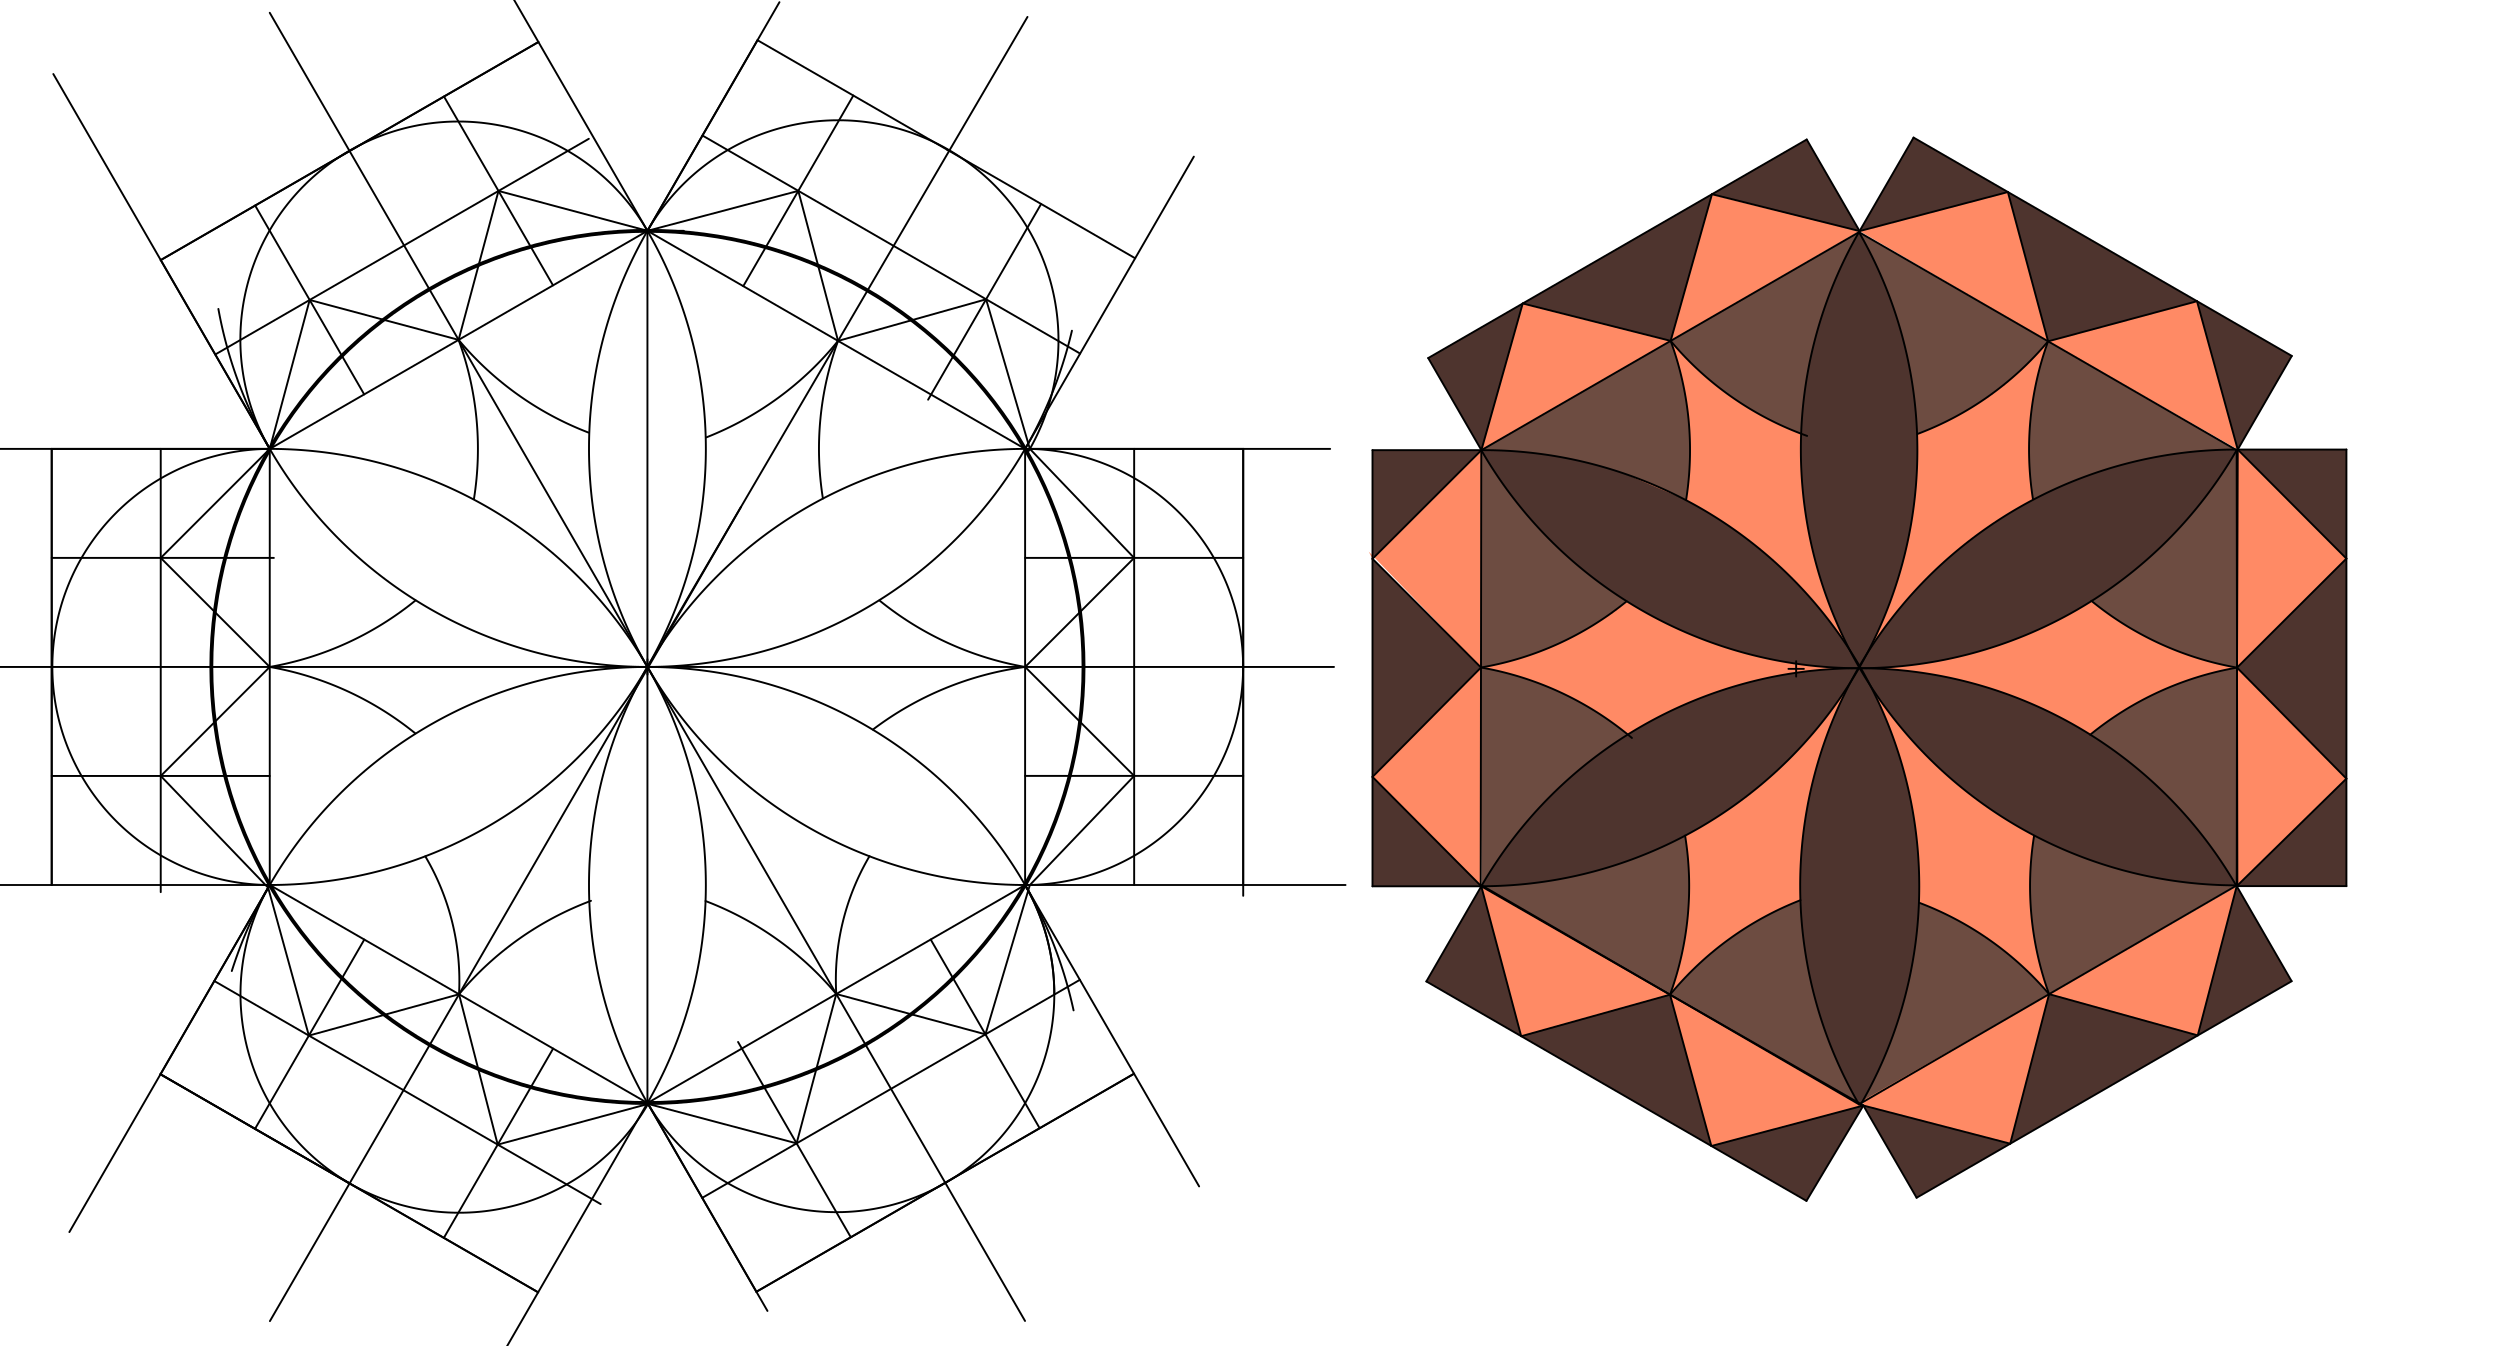 <svg xmlns="http://www.w3.org/2000/svg" class="svg--816" height="100%" preserveAspectRatio="xMidYMid meet" viewBox="0 0 1300 700" width="100%"><defs><marker id="marker-arrow" markerHeight="16" markerUnits="userSpaceOnUse" markerWidth="24" orient="auto-start-reverse" refX="24" refY="4" viewBox="0 0 24 8"><path d="M 0 0 L 24 4 L 0 8 z" stroke="inherit"></path></marker></defs><g class="aux-layer--949"></g><g class="main-layer--75a"><g class="element--733"><g fill="#4E342E" opacity="1"><path d="M 742.674 186.182 L 770.319 234.076 L 791.809 157.814 L 742.674 186.182 Z" stroke="none"></path></g></g><g class="element--733"><g fill="#4E342E" opacity="1"><path d="M 791.809 157.814 L 868.735 177.254 L 890.22 100.996 L 791.809 157.814 Z" stroke="none"></path></g></g><g class="element--733"><g fill="#4E342E" opacity="1"><path d="M 890.22 100.996 L 939.496 72.547 L 966.984 120.157 L 890.22 100.996 Z" stroke="none"></path></g></g><g class="element--733"><g fill="#4E342E" opacity="1"><path d="M 995.054 71.54 L 966.984 120.157 L 1044.1 99.857 L 995.054 71.54 Z" stroke="none"></path></g></g><g class="element--733"><g fill="#4E342E" opacity="1"><path d="M 1044.1 99.857 L 1065.003 177.488 L 1142.44 156.633 L 1044.1 99.857 Z" stroke="none"></path></g></g><g class="element--733"><g fill="#4E342E" opacity="1"><path d="M 1142.44 156.633 L 1163.628 233.769 L 1191.732 185.092 L 1142.44 156.633 Z" stroke="none"></path></g></g><g class="element--733"><g fill="#4E342E" opacity="1"><path d="M 1163.628 233.769 L 1220.136 233.769 L 1220.136 290.466 L 1163.628 233.769 Z" stroke="none"></path></g></g><g class="element--733"><g fill="#4E342E" opacity="1"><path d="M 1163.249 347.162 L 1220.136 290.466 L 1220.136 404.896 L 1163.249 347.162 Z" stroke="none"></path></g></g><g class="element--733"><g fill="#4E342E" opacity="1"><path d="M 1220.136 404.896 L 1163.104 460.784 L 1220.136 460.784 L 1220.136 404.896 Z" stroke="none"></path></g></g><g class="element--733"><g fill="#4E342E" opacity="1"><path d="M 1163.104 460.784 L 1142.825 538.422 L 1191.652 510.232 L 1163.104 460.784 Z" stroke="none"></path></g></g><g class="element--733"><g fill="#4E342E" opacity="1"><path d="M 1065.52 516.96 L 1045.314 594.72 L 1142.825 538.422 L 1065.52 516.96 Z" stroke="none"></path></g></g><g class="element--733"><g fill="#4E342E" opacity="1"><path d="M 968.95 574.886 L 996.63 622.828 L 1045.314 594.72 L 968.95 574.886 Z" stroke="none"></path></g></g><g class="element--733"><g fill="#4E342E" opacity="1"><path d="M 889.904 595.917 L 968.95 574.886 L 939.363 624.473 L 889.904 595.917 Z" stroke="none"></path></g></g><g class="element--733"><g fill="#4E342E" opacity="1"><path d="M 889.904 595.917 L 791.024 538.829 L 868.425 517.24 L 889.904 595.917 Z" stroke="none"></path></g></g><g class="element--733"><g fill="#4E342E" opacity="1"><path d="M 770.262 460.87 L 741.705 510.354 L 791.024 538.829 L 770.262 460.87 Z" stroke="none"></path></g></g><g class="element--733"><g fill="#4E342E" opacity="1"><path d="M 770.262 460.87 L 713.702 460.87 L 713.702 403.989 L 770.262 460.87 Z" stroke="none"></path></g></g><g class="element--733"><g fill="#4E342E" opacity="1"><path d="M 713.702 403.989 L 713.702 290.592 L 770.116 347.107 L 713.702 403.989 Z" stroke="none"></path></g></g><g class="element--733"><g fill="#4E342E" opacity="1"><path d="M 713.702 290.592 L 713.702 234.076 L 770.319 234.076 L 713.702 290.592 Z" stroke="none"></path></g></g><g class="element--733"><g fill="#4E342E" opacity="1"><path d="M 770.319 234.076 L 770.319 234.076 L 770.319 234.076 A 226.772 226.772 0 0 1 967.143 346.615 L 966.667 347.479 L 966.667 347.479 A 226.772 226.772 0 0 1 770.28 234.099 Z" stroke="none"></path></g></g><g class="element--733"><g fill="#4E342E" opacity="1"><path d="M 966.984 120.157 L 966.667 120.708 L 966.667 120.708 A 226.617 226.617 0 0 0 966.693 346.875 L 967.143 346.615 L 967.143 346.615 A 226.772 226.772 0 0 0 966.667 120.708 Z" stroke="none"></path></g></g><g class="element--733"><g fill="#4E342E" opacity="1"><path d="M 967.143 346.615 L 966.88 346.462 L 966.88 346.462 A 226.772 226.772 0 0 1 1163.067 233.768 L 1163.052 234.102 L 1163.052 234.102 A 226.772 226.772 0 0 1 966.881 347.479 Z" stroke="none"></path></g></g><g class="element--733"><g fill="#4E342E" opacity="1"><path d="M 967.143 346.615 L 966.667 347.479 L 966.667 347.479 A 226.772 226.772 0 0 0 770.528 460.431 L 770.529 460.848 L 770.529 460.848 A 226.772 226.772 0 0 0 966.652 347.471 Z" stroke="none"></path></g></g><g class="element--733"><g fill="#4E342E" opacity="1"><path d="M 967.143 346.615 L 966.88 346.462 L 966.88 346.462 A 226.772 226.772 0 0 0 966.667 574.251 L 967.679 574.153 L 967.679 574.153 A 226.772 226.772 0 0 0 967.01 346.386 Z" stroke="none"></path></g></g><g class="element--733"><g fill="#4E342E" opacity="1"><path d="M 1163.104 460.784 L 1162.869 460.54 L 1162.869 460.54 A 226.772 226.772 0 0 0 967.142 347.48 L 966.693 346.875 L 966.693 346.875 A 226.617 226.617 0 0 0 1162.869 460.386 Z" stroke="none"></path></g></g><g class="element--733"><g fill="#6D4C41" opacity="1"><path d="M 770.319 234.076 L 868.735 177.254 L 868.735 177.254 L 868.735 177.254 A 165.118 165.118 0 0 1 877.582 254.261 L 876.72 260.097 L 876.72 260.097 A 226.772 226.772 0 0 0 770.319 234.076 Z" stroke="none"></path></g></g><g class="element--733"><g fill="#6D4C41" opacity="1"><path d="M 770.319 234.076 L 770.28 234.099 L 770.28 234.099 A 226.772 226.772 0 0 0 845.887 312.639 L 845.858 312.686 L 845.858 312.686 A 163.249 163.249 0 0 1 770.116 347.107 L 770.28 234.099 Z" stroke="none"></path></g></g><g class="element--733"><g fill="#6D4C41" opacity="1"><path d="M 770.116 347.107 L 770.116 347.107 L 770.116 347.107 A 165.701 165.701 0 0 1 846.455 381.963 L 846.455 381.963 L 846.455 381.963 A 226.772 226.772 0 0 0 770.528 460.431 L 769.333 344.433 Z" stroke="none"></path></g></g><g class="element--733"><g fill="#6D4C41" opacity="1"><path d="M 868.425 517.24 L 868.425 517.24 L 868.425 517.24 A 164.672 164.672 0 0 0 876.257 434.554 L 876.257 434.554 L 876.257 434.554 A 226.772 226.772 0 0 1 770.529 460.848 L 868.425 517.24 Z" stroke="none"></path></g></g><g class="element--733"><g fill="#6D4C41" opacity="1"><path d="M 868.425 517.24 L 868.425 517.24 L 868.425 517.24 A 166.088 166.088 0 0 1 936.224 468.114 L 936.224 468.114 L 936.224 468.114 A 226.772 226.772 0 0 0 966.667 574.251 L 868.425 517.24 Z" stroke="none"></path></g></g><g class="element--733"><g fill="#6D4C41" opacity="1"><path d="M 1065.52 516.96 L 1065.52 516.96 L 1065.52 516.96 A 165.754 165.754 0 0 0 998.746 469.721 L 997.851 469.463 L 997.851 469.463 A 226.772 226.772 0 0 1 967.679 574.153 L 1065.52 516.96 Z" stroke="none"></path></g></g><g class="element--733"><g fill="#6D4C41" opacity="1"><path d="M 1065.52 516.96 L 1065.52 516.96 L 1065.52 516.96 A 164.505 164.505 0 0 1 1057.711 434.703 L 1057.833 434.471 L 1057.833 434.471 A 226.617 226.617 0 0 0 1162.869 460.386 L 1065.52 516.96 Z" stroke="none"></path></g></g><g class="element--733"><g fill="#6D4C41" opacity="1"><path d="M 1163.104 460.784 L 1162.869 460.54 L 1162.869 460.54 A 226.772 226.772 0 0 0 1086.965 382.017 L 1086.965 382.017 L 1086.965 382.017 A 165.524 165.524 0 0 1 1163.249 347.162 L 1162.869 460.54 Z" stroke="none"></path></g></g><g class="element--733"><g fill="#6D4C41" opacity="1"><path d="M 1163.249 347.162 L 1163.249 347.162 L 1163.249 347.162 A 164.554 164.554 0 0 1 1087.624 312.527 L 1087.624 312.527 L 1087.624 312.527 A 226.772 226.772 0 0 0 1163.052 234.102 L 1163.249 347.162 Z" stroke="none"></path></g></g><g class="element--733"><g fill="#6D4C41" opacity="1"><path d="M 1163.628 233.769 L 1163.067 233.768 L 1163.067 233.768 A 226.772 226.772 0 0 0 1057.308 259.836 L 1057.127 259.492 L 1057.127 259.492 A 165.026 165.026 0 0 1 1065.003 177.488 L 1163.067 233.768 Z" stroke="none"></path></g></g><g class="element--733"><g fill="#6D4C41" opacity="1"><path d="M 966.984 120.157 L 966.667 120.708 L 966.667 120.708 A 226.772 226.772 0 0 1 996.837 224.522 L 997.15 225.65 L 997.15 225.65 A 163.599 163.599 0 0 0 1065.003 177.488 L 966.667 120.708 Z" stroke="none"></path></g></g><g class="element--733"><g fill="#6D4C41" opacity="1"><path d="M 868.735 177.254 L 868.735 177.254 L 868.735 177.254 A 164.718 164.718 0 0 0 936.598 225.536 L 936.598 225.536 L 936.598 225.536 A 226.617 226.617 0 0 1 966.667 120.708 L 868.735 177.254 Z" stroke="none"></path></g></g><g class="element--733"><g fill="#FF8A65" opacity="1"><path d="M 713.702 290.592 L 770.319 234.076 L 770.116 347.107 L 711.733 286.833 Z" stroke="none"></path></g></g><g class="element--733"><g fill="#FF8A65" opacity="1"><path d="M 713.702 403.989 L 770.116 347.107 L 770.262 460.87 L 713.702 403.989 Z" stroke="none"></path></g></g><g class="element--733"><g fill="#FF8A65" opacity="1"><path d="M 770.262 460.87 L 791.024 538.829 L 868.425 517.24 L 770.262 460.87 Z" stroke="none"></path></g></g><g class="element--733"><g fill="#FF8A65" opacity="1"><path d="M 868.425 517.24 L 889.904 595.917 L 968.95 574.886 L 868.425 517.24 Z" stroke="none"></path></g></g><g class="element--733"><g fill="#FF8A65" opacity="1"><path d="M 968.95 574.886 L 1065.52 516.96 L 1045.314 594.72 L 970.133 574.033 Z" stroke="none"></path></g></g><g class="element--733"><g fill="#FF8A65" opacity="1"><path d="M 968.95 574.886 L 1045.314 594.72 L 1065.52 516.96 L 968.667 572.271 Z" stroke="none"></path></g></g><g class="element--733"><g fill="#FF8A65" opacity="1"><path d="M 1065.52 516.96 L 1163.104 460.784 L 1142.825 538.422 L 1065.52 516.96 Z" stroke="none"></path></g></g><g class="element--733"><g fill="#FF8A65" opacity="1"><path d="M 1163.249 347.162 L 1163.104 460.784 L 1220.136 404.896 L 1163.249 347.162 Z" stroke="none"></path></g></g><g class="element--733"><g fill="#FF8A65" opacity="1"><path d="M 1163.628 233.769 L 1163.249 347.162 L 1220.136 290.466 L 1163.628 233.769 Z" stroke="none"></path></g></g><g class="element--733"><g fill="#FF8A65" opacity="1"><path d="M 1065.003 177.488 L 1142.44 156.633 L 1163.628 233.769 L 1065.003 177.488 Z" stroke="none"></path></g></g><g class="element--733"><g fill="#FF8A65" opacity="1"><path d="M 966.984 120.157 L 1044.1 99.857 L 1065.003 177.488 L 966.984 120.157 Z" stroke="none"></path></g></g><g class="element--733"><g fill="#FF8A65" opacity="1"><path d="M 966.984 120.157 L 868.735 177.254 L 890.22 100.996 L 966.167 118.104 Z" stroke="none"></path></g></g><g class="element--733"><g fill="#FF8A65" opacity="1"><path d="M 791.809 157.814 L 770.319 234.076 L 868.735 177.254 L 791.809 157.814 Z" stroke="none"></path></g></g><g class="element--733"><g fill="#FF8A65" opacity="1"><path d="M 868.425 517.24 L 868.425 517.24 L 868.425 517.24 A 164.672 164.672 0 0 0 876.257 434.554 L 876.257 434.554 L 876.257 434.554 A 226.772 226.772 0 0 0 967.143 346.615 L 966.88 346.462 L 966.88 346.462 A 226.772 226.772 0 0 0 936.224 468.114 L 936.224 468.114 L 936.224 468.114 A 166.088 166.088 0 0 0 868.425 517.24 Z" stroke="none"></path></g></g><g class="element--733"><g fill="#FF8A65" opacity="1"><path d="M 1065.52 516.96 L 1065.52 516.96 L 1065.52 516.96 A 165.754 165.754 0 0 0 998.095 469.472 L 997.851 469.463 L 997.851 469.463 A 226.772 226.772 0 0 0 972.672 356.674 L 972.672 356.674 L 972.672 356.674 A 226.617 226.617 0 0 0 1057.833 434.471 L 1057.711 434.703 L 1057.711 434.703 A 164.505 164.505 0 0 0 1065.52 516.96 Z" stroke="none"></path></g></g><g class="element--733"><g fill="#FF8A65" opacity="1"><path d="M 1163.249 347.162 L 1163.249 347.162 L 1163.249 347.162 A 165.524 165.524 0 0 0 1086.965 382.017 L 1086.965 382.017 L 1086.965 382.017 A 226.772 226.772 0 0 0 970.145 347.506 L 967.145 347.479 L 967.145 347.479 A 226.772 226.772 0 0 0 1087.62 312.53 L 1087.624 312.527 L 1087.624 312.527 A 164.554 164.554 0 0 0 1163.249 347.162 Z" stroke="none"></path></g></g><g class="element--733"><g fill="#FF8A65" opacity="1"><path d="M 1065.003 177.488 L 1065.003 177.488 L 1065.003 177.488 A 163.599 163.599 0 0 1 997.15 225.65 L 996.882 225.66 L 996.882 225.66 A 226.772 226.772 0 0 1 970.745 340.067 L 970.745 340.067 L 970.745 340.067 A 226.772 226.772 0 0 1 1057.308 259.836 L 1057.127 259.492 L 1057.127 259.492 A 165.026 165.026 0 0 1 1065.003 177.488 Z" stroke="none"></path></g></g><g class="element--733"><g fill="#FF8A65" opacity="1"><path d="M 868.735 177.254 L 868.735 177.254 L 868.735 177.254 A 165.118 165.118 0 0 1 876.773 259.996 L 844.967 246.393 A 226.772 226.772 0 0 1 961.771 337.863 L 961.771 337.863 L 961.771 337.863 A 226.617 226.617 0 0 1 936.598 225.536 L 936.598 225.536 L 936.598 225.536 A 164.718 164.718 0 0 1 868.735 177.254 Z" stroke="none"></path></g></g><g class="element--733"><g fill="#FF8A65" opacity="1"><path d="M 770.116 347.107 L 770.116 347.107 L 770.116 347.107 A 163.249 163.249 0 0 0 845.858 312.686 L 845.887 312.639 L 845.887 312.639 A 226.772 226.772 0 0 0 966.667 347.479 L 966.667 347.479 L 966.667 347.479 A 226.772 226.772 0 0 0 846.455 381.963 L 846.455 381.963 L 846.455 381.963 A 165.701 165.701 0 0 0 770.116 347.107 Z" stroke="none"></path></g></g><g class="element--733"><g fill="#3E2723" opacity="1"><path d="M 890.22 100.996 L 939.496 72.547 L 966.984 120.157 L 890.22 100.996 Z" stroke="none"></path></g></g><g class="element--733"><g fill="#4E342E" opacity="1"><path d="M 890.22 100.996 L 939.496 72.547 L 966.984 120.157 L 890.22 100.996 Z" stroke="none"></path></g></g><g class="element--733"><g class="center--a87"><line x1="332.667" y1="346.812" x2="340.667" y2="346.812" stroke="#000000" stroke-width="1" stroke-linecap="round"></line><line x1="336.667" y1="342.812" x2="336.667" y2="350.812" stroke="#000000" stroke-width="1" stroke-linecap="round"></line><circle class="hit--87b" cx="336.667" cy="346.812" r="4" stroke="none" fill="transparent"></circle></g><circle cx="336.667" cy="346.812" fill="none" r="226.772" stroke="#000000" stroke-dasharray="none" stroke-width="2"></circle></g><g class="element--733"><g class="center--a87"><line x1="930" y1="347.812" x2="938" y2="347.812" stroke="#000000" stroke-width="1" stroke-linecap="round"></line><line x1="934" y1="343.812" x2="934" y2="351.812" stroke="#000000" stroke-width="1" stroke-linecap="round"></line><circle class="hit--87b" cx="934" cy="347.812" r="4" stroke="none" fill="transparent"></circle></g><circle cx="934" cy="347.812" fill="none" r="1029.091" stroke="#000000" stroke-dasharray="none" stroke-width="2"></circle></g><g class="element--733"><line stroke="#000000" stroke-dasharray="none" stroke-linecap="round" stroke-width="1" x1="336.667" x2="563.438" y1="346.812" y2="346.812"></line></g><g class="element--733"><line stroke="#000000" stroke-dasharray="none" stroke-linecap="round" stroke-width="1" x1="336.667" x2="109.895" y1="346.812" y2="346.812"></line></g><g class="element--733"><line stroke="#000000" stroke-dasharray="none" stroke-linecap="round" stroke-width="1" x1="336.667" x2="336.667" y1="346.812" y2="120.041"></line></g><g class="element--733"><line stroke="#000000" stroke-dasharray="none" stroke-linecap="round" stroke-width="1" x1="336.667" x2="336.667" y1="346.812" y2="573.584"></line></g><g class="element--733"><path d="M 336.667 346.812 A 226.772 226.772 0 0 0 120.539 504.924" fill="none" stroke="#000000" stroke-dasharray="none" stroke-linecap="round" stroke-width="1"></path></g><g class="element--733"><path d="M 336.667 346.812 A 226.772 226.772 0 0 1 558.256 525.379" fill="none" stroke="#000000" stroke-dasharray="none" stroke-linecap="round" stroke-width="1"></path></g><g class="element--733"><path d="M 336.667 346.812 A 226.772 226.772 0 0 1 113.564 160.668" fill="none" stroke="#000000" stroke-dasharray="none" stroke-linecap="round" stroke-width="1"></path></g><g class="element--733"><path d="M 336.667 346.812 A 226.772 226.772 0 0 0 557.408 171.989" fill="none" stroke="#000000" stroke-dasharray="none" stroke-linecap="round" stroke-width="1"></path></g><g class="element--733"><line stroke="#000000" stroke-dasharray="none" stroke-linecap="round" stroke-width="1" x1="140.277" x2="140.277" y1="233.427" y2="460.198"></line></g><g class="element--733"><line stroke="#000000" stroke-dasharray="none" stroke-linecap="round" stroke-width="1" x1="140.277" x2="336.667" y1="460.198" y2="573.584"></line></g><g class="element--733"><line stroke="#000000" stroke-dasharray="none" stroke-linecap="round" stroke-width="1" x1="140.277" x2="336.667" y1="233.427" y2="120.041"></line></g><g class="element--733"><line stroke="#000000" stroke-dasharray="none" stroke-linecap="round" stroke-width="1" x1="533.057" x2="533.057" y1="233.427" y2="460.198"></line></g><g class="element--733"><line stroke="#000000" stroke-dasharray="none" stroke-linecap="round" stroke-width="1" x1="533.057" x2="336.667" y1="460.198" y2="573.584"></line></g><g class="element--733"><line stroke="#000000" stroke-dasharray="none" stroke-linecap="round" stroke-width="1" x1="355.598" x2="336.667" y1="120.041" y2="120.041"></line></g><g class="element--733"><line stroke="#000000" stroke-dasharray="none" stroke-linecap="round" stroke-width="1" x1="336.667" x2="533.057" y1="120.041" y2="233.427"></line></g><g class="element--733"><path d="M 336.667 120.041 A 226.772 226.772 0 0 0 533.057 460.198" fill="none" stroke="#000000" stroke-dasharray="none" stroke-linecap="round" stroke-width="1"></path></g><g class="element--733"><path d="M 336.667 573.584 A 226.772 226.772 0 0 1 533.057 233.427" fill="none" stroke="#000000" stroke-dasharray="none" stroke-linecap="round" stroke-width="1"></path></g><g class="element--733"><path d="M 140.277 233.427 A 226.772 226.772 0 0 1 336.667 573.584" fill="none" stroke="#000000" stroke-dasharray="none" stroke-linecap="round" stroke-width="1"></path></g><g class="element--733"><path d="M 336.667 120.041 A 226.772 226.772 0 0 1 138.553 460.192" fill="none" stroke="#000000" stroke-dasharray="none" stroke-linecap="round" stroke-width="1"></path></g><g class="element--733"><line stroke="#000000" stroke-dasharray="none" stroke-linecap="round" stroke-width="1" x1="344.742" x2="534.287" y1="333" y2="8.814"></line></g><g class="element--733"><line stroke="#000000" stroke-dasharray="none" stroke-linecap="round" stroke-width="1" x1="336.667" x2="405.312" y1="120.041" y2="1.144"></line></g><g class="element--733"><line stroke="#000000" stroke-dasharray="none" stroke-linecap="round" stroke-width="1" x1="533.057" x2="620.793" y1="233.427" y2="81.463"></line></g><g class="element--733"><line stroke="#000000" stroke-dasharray="none" stroke-linecap="round" stroke-width="1" x1="533.057" x2="699.667" y1="460.198" y2="460.198"></line></g><g class="element--733"><line stroke="#000000" stroke-dasharray="none" stroke-linecap="round" stroke-width="1" x1="563.438" x2="693.667" y1="346.812" y2="346.812"></line></g><g class="element--733"><line stroke="#000000" stroke-dasharray="none" stroke-linecap="round" stroke-width="1" x1="533.057" x2="691.667" y1="233.427" y2="233.427"></line></g><g class="element--733"><line stroke="#000000" stroke-dasharray="none" stroke-linecap="round" stroke-width="1" x1="336.667" x2="399.08" y1="573.584" y2="681.687"></line></g><g class="element--733"><line stroke="#000000" stroke-dasharray="none" stroke-linecap="round" stroke-width="1" x1="533.057" x2="623.543" y1="460.198" y2="616.925"></line></g><g class="element--733"><line stroke="#000000" stroke-dasharray="none" stroke-linecap="round" stroke-width="1" x1="140.277" x2="36.081" y1="460.198" y2="640.671"></line></g><g class="element--733"><line stroke="#000000" stroke-dasharray="none" stroke-linecap="round" stroke-width="1" x1="140.277" x2="-14.333" y1="460.198" y2="460.198"></line></g><g class="element--733"><line stroke="#000000" stroke-dasharray="none" stroke-linecap="round" stroke-width="1" x1="140.277" x2="-5.333" y1="233.427" y2="233.427"></line></g><g class="element--733"><line stroke="#000000" stroke-dasharray="none" stroke-linecap="round" stroke-width="1" x1="140.361" x2="385.314" y1="686.97" y2="263.609"></line></g><g class="element--733"><line stroke="#000000" stroke-dasharray="none" stroke-linecap="round" stroke-width="1" x1="140.277" x2="533.014" y1="6.655" y2="686.897"></line></g><g class="element--733"><line stroke="#000000" stroke-dasharray="none" stroke-linecap="round" stroke-width="1" x1="109.895" x2="-28.333" y1="346.812" y2="346.812"></line></g><g class="element--733"><line stroke="#000000" stroke-dasharray="none" stroke-linecap="round" stroke-width="1" x1="140.277" x2="27.738" y1="233.427" y2="38.504"></line></g><g class="element--733"><path d="M 140.277 233.427 A 113.386 113.386 0 0 0 140.277 460.198" fill="none" stroke="#000000" stroke-dasharray="none" stroke-linecap="round" stroke-width="1"></path></g><g class="element--733"><line stroke="#000000" stroke-dasharray="none" stroke-linecap="round" stroke-width="1" x1="26.891" x2="26.891" y1="346.812" y2="233.427"></line></g><g class="element--733"><line stroke="#000000" stroke-dasharray="none" stroke-linecap="round" stroke-width="1" x1="26.891" x2="26.891" y1="346.812" y2="460.198"></line></g><g class="element--733"><line stroke="#000000" stroke-dasharray="none" stroke-linecap="round" stroke-width="1" x1="214.123" x2="322.337" y1="724.083" y2="763.186"></line></g><g class="element--733"><line stroke="#000000" stroke-dasharray="none" stroke-linecap="round" stroke-width="1" x1="336.667" x2="237.744" y1="120.041" y2="-51.298"></line></g><g class="element--733"><path d="M 336.667 120.041 A 113.386 113.386 0 1 0 140.277 233.427" fill="none" stroke="#000000" stroke-dasharray="none" stroke-linecap="round" stroke-width="1"></path></g><g class="element--733"><path d="M 336.667 120.041 A 114.462 114.462 0 1 1 534.92 234.503" fill="none" stroke="#000000" stroke-dasharray="none" stroke-linecap="round" stroke-width="1"></path></g><g class="element--733"><line stroke="#000000" stroke-dasharray="none" stroke-linecap="round" stroke-width="1" x1="181.779" x2="83.584" y1="78.539" y2="135.232"></line></g><g class="element--733"><line stroke="#000000" stroke-dasharray="none" stroke-linecap="round" stroke-width="1" x1="181.779" x2="279.974" y1="78.539" y2="21.846"></line></g><g class="element--733"><line stroke="#000000" stroke-dasharray="none" stroke-linecap="round" stroke-width="1" x1="83.584" x2="279.974" y1="135.232" y2="21.846"></line></g><g class="element--733"><line stroke="#000000" stroke-dasharray="none" stroke-linecap="round" stroke-width="1" x1="493.567" x2="393.897" y1="78.46" y2="20.916"></line></g><g class="element--733"><line stroke="#000000" stroke-dasharray="none" stroke-linecap="round" stroke-width="1" x1="492.48" x2="590.287" y1="77.833" y2="134.301"></line></g><g class="element--733"><path d="M 535.534 233.427 A 113.413 113.413 0 0 1 533.057 460.225" fill="none" stroke="#000000" stroke-dasharray="none" stroke-linecap="round" stroke-width="1"></path></g><g class="element--733"><line stroke="#000000" stroke-dasharray="none" stroke-linecap="round" stroke-width="1" x1="646.47" x2="646.47" y1="346.812" y2="233.427"></line></g><g class="element--733"><path d="M 533.659 461.254 A 113.386 113.386 0 0 1 548.247 516.891" fill="none" stroke="#000000" stroke-dasharray="none" stroke-linecap="round" stroke-width="1"></path></g><g class="element--733"><path d="M 336.709 573.511 A 113.312 113.312 0 0 0 533.595 461.29" fill="none" stroke="#000000" stroke-dasharray="none" stroke-linecap="round" stroke-width="1"></path></g><g class="element--733"><line stroke="#000000" stroke-dasharray="none" stroke-linecap="round" stroke-width="1" x1="491.518" x2="589.713" y1="615.023" y2="558.33"></line></g><g class="element--733"><line stroke="#000000" stroke-dasharray="none" stroke-linecap="round" stroke-width="1" x1="589.713" x2="393.323" y1="558.33" y2="671.716"></line></g><g class="element--733"><line stroke="#000000" stroke-dasharray="none" stroke-linecap="round" stroke-width="1" x1="336.709" x2="258.286" y1="573.511" y2="709.343"></line></g><g class="element--733"><path d="M 139.447 461.636 A 113.654 113.654 0 0 0 337.163 573.772" fill="none" stroke="#000000" stroke-dasharray="none" stroke-linecap="round" stroke-width="1"></path></g><g class="element--733"><line stroke="#000000" stroke-dasharray="none" stroke-linecap="round" stroke-width="1" x1="181.775" x2="83.45" y1="615.393" y2="558.625"></line></g><g class="element--733"><line stroke="#000000" stroke-dasharray="none" stroke-linecap="round" stroke-width="1" x1="83.45" x2="279.84" y1="558.625" y2="672.011"></line></g><g class="element--733"><line stroke="#000000" stroke-dasharray="none" stroke-linecap="round" stroke-width="1" x1="132.681" x2="189.374" y1="106.885" y2="205.08"></line></g><g class="element--733"><line stroke="#000000" stroke-dasharray="none" stroke-linecap="round" stroke-width="1" x1="230.876" x2="287.569" y1="50.192" y2="148.387"></line></g><g class="element--733"><line stroke="#000000" stroke-dasharray="none" stroke-linecap="round" stroke-width="1" x1="443.732" x2="386.502" y1="49.688" y2="148.813"></line></g><g class="element--733"><line stroke="#000000" stroke-dasharray="none" stroke-linecap="round" stroke-width="1" x1="541.384" x2="482.627" y1="106.067" y2="207.837"></line></g><g class="element--733"><line stroke="#000000" stroke-dasharray="none" stroke-linecap="round" stroke-width="1" x1="83.584" x2="140.277" y1="135.232" y2="233.427"></line></g><g class="element--733"><line stroke="#000000" stroke-dasharray="none" stroke-linecap="round" stroke-width="1" x1="111.93" x2="306.186" y1="184.329" y2="72.176"></line></g><g class="element--733"><line stroke="#000000" stroke-dasharray="none" stroke-linecap="round" stroke-width="1" x1="140.277" x2="161.028" y1="233.427" y2="155.983"></line></g><g class="element--733"><line stroke="#000000" stroke-dasharray="none" stroke-linecap="round" stroke-width="1" x1="161.028" x2="238.472" y1="155.983" y2="176.734"></line></g><g class="element--733"><line stroke="#000000" stroke-dasharray="none" stroke-linecap="round" stroke-width="1" x1="259.223" x2="336.667" y1="99.29" y2="120.041"></line></g><g class="element--733"><line stroke="#000000" stroke-dasharray="none" stroke-linecap="round" stroke-width="1" x1="259.223" x2="238.472" y1="99.29" y2="176.734"></line></g><g class="element--733"><line stroke="#000000" stroke-dasharray="none" stroke-linecap="round" stroke-width="1" x1="336.667" x2="393.897" y1="120.041" y2="20.916"></line></g><g class="element--733"><line stroke="#000000" stroke-dasharray="none" stroke-linecap="round" stroke-width="1" x1="365.282" x2="561.672" y1="70.478" y2="183.864"></line></g><g class="element--733"><line stroke="#000000" stroke-dasharray="none" stroke-linecap="round" stroke-width="1" x1="336.667" x2="415.117" y1="120.041" y2="99.25"></line></g><g class="element--733"><line stroke="#000000" stroke-dasharray="none" stroke-linecap="round" stroke-width="1" x1="415.117" x2="435.793" y1="99.25" y2="177.272"></line></g><g class="element--733"><line stroke="#000000" stroke-dasharray="none" stroke-linecap="round" stroke-width="1" x1="435.793" x2="512.769" y1="177.272" y2="155.63"></line></g><g class="element--733"><line stroke="#000000" stroke-dasharray="none" stroke-linecap="round" stroke-width="1" x1="512.769" x2="535.534" y1="155.63" y2="233.427"></line></g><g class="element--733"><line stroke="#000000" stroke-dasharray="none" stroke-linecap="round" stroke-width="1" x1="533.057" x2="646.47" y1="233.427" y2="233.427"></line></g><g class="element--733"><line stroke="#000000" stroke-dasharray="none" stroke-linecap="round" stroke-width="1" x1="589.763" x2="589.763" y1="233.427" y2="460.198"></line></g><g class="element--733"><line stroke="#000000" stroke-dasharray="none" stroke-linecap="round" stroke-width="1" x1="646.47" x2="646.47" y1="233.427" y2="346.812"></line></g><g class="element--733"><line stroke="#000000" stroke-dasharray="none" stroke-linecap="round" stroke-width="1" x1="646.47" x2="533.057" y1="290.12" y2="290.12"></line></g><g class="element--733"><line stroke="#000000" stroke-dasharray="none" stroke-linecap="round" stroke-width="1" x1="646.47" x2="646.47" y1="346.812" y2="465.812"></line></g><g class="element--733"><line stroke="#000000" stroke-dasharray="none" stroke-linecap="round" stroke-width="1" x1="646.47" x2="646.47" y1="346.757" y2="460.198"></line></g><g class="element--733"><line stroke="#000000" stroke-dasharray="none" stroke-linecap="round" stroke-width="1" x1="646.47" x2="533.057" y1="403.477" y2="403.477"></line></g><g class="element--733"><line stroke="#000000" stroke-dasharray="none" stroke-linecap="round" stroke-width="1" x1="535.534" x2="589.763" y1="233.427" y2="290.12"></line></g><g class="element--733"><line stroke="#000000" stroke-dasharray="none" stroke-linecap="round" stroke-width="1" x1="589.763" x2="533.057" y1="290.12" y2="346.812"></line></g><g class="element--733"><line stroke="#000000" stroke-dasharray="none" stroke-linecap="round" stroke-width="1" x1="533.057" x2="589.763" y1="346.812" y2="403.477"></line></g><g class="element--733"><line stroke="#000000" stroke-dasharray="none" stroke-linecap="round" stroke-width="1" x1="589.763" x2="535.534" y1="403.477" y2="460.198"></line></g><g class="element--733"><line stroke="#000000" stroke-dasharray="none" stroke-linecap="round" stroke-width="1" x1="393.323" x2="491.518" y1="671.716" y2="615.023"></line></g><g class="element--733"><line stroke="#000000" stroke-dasharray="none" stroke-linecap="round" stroke-width="1" x1="337.012" x2="393.323" y1="574.033" y2="671.716"></line></g><g class="element--733"><line stroke="#000000" stroke-dasharray="none" stroke-linecap="round" stroke-width="1" x1="365.168" x2="561.525" y1="622.874" y2="509.507"></line></g><g class="element--733"><line stroke="#000000" stroke-dasharray="none" stroke-linecap="round" stroke-width="1" x1="442.42" x2="383.797" y1="643.369" y2="541.831"></line></g><g class="element--733"><line stroke="#000000" stroke-dasharray="none" stroke-linecap="round" stroke-width="1" x1="540.615" x2="483.959" y1="586.676" y2="488.545"></line></g><g class="element--733"><line stroke="#000000" stroke-dasharray="none" stroke-linecap="round" stroke-width="1" x1="337.012" x2="414.233" y1="574.033" y2="594.547"></line></g><g class="element--733"><line stroke="#000000" stroke-dasharray="none" stroke-linecap="round" stroke-width="1" x1="414.233" x2="434.862" y1="594.547" y2="516.891"></line></g><g class="element--733"><line stroke="#000000" stroke-dasharray="none" stroke-linecap="round" stroke-width="1" x1="434.862" x2="512.428" y1="516.891" y2="537.854"></line></g><g class="element--733"><line stroke="#000000" stroke-dasharray="none" stroke-linecap="round" stroke-width="1" x1="512.428" x2="535.534" y1="537.854" y2="460.198"></line></g><g class="element--733"><line stroke="#000000" stroke-dasharray="none" stroke-linecap="round" stroke-width="1" x1="83.45" x2="139.447" y1="558.625" y2="461.636"></line></g><g class="element--733"><line stroke="#000000" stroke-dasharray="none" stroke-linecap="round" stroke-width="1" x1="111.448" x2="312.351" y1="510.13" y2="626.121"></line></g><g class="element--733"><line stroke="#000000" stroke-dasharray="none" stroke-linecap="round" stroke-width="1" x1="83.45" x2="181.775" y1="558.625" y2="615.393"></line></g><g class="element--733"><line stroke="#000000" stroke-dasharray="none" stroke-linecap="round" stroke-width="1" x1="132.612" x2="189.439" y1="587.009" y2="488.582"></line></g><g class="element--733"><line stroke="#000000" stroke-dasharray="none" stroke-linecap="round" stroke-width="1" x1="181.775" x2="279.84" y1="615.393" y2="672.011"></line></g><g class="element--733"><line stroke="#000000" stroke-dasharray="none" stroke-linecap="round" stroke-width="1" x1="230.807" x2="287.634" y1="643.702" y2="545.275"></line></g><g class="element--733"><line stroke="#000000" stroke-dasharray="none" stroke-linecap="round" stroke-width="1" x1="139.447" x2="160.611" y1="461.636" y2="538.515"></line></g><g class="element--733"><line stroke="#000000" stroke-dasharray="none" stroke-linecap="round" stroke-width="1" x1="160.611" x2="238.693" y1="538.515" y2="517.019"></line></g><g class="element--733"><line stroke="#000000" stroke-dasharray="none" stroke-linecap="round" stroke-width="1" x1="238.693" x2="258.806" y1="517.019" y2="595.207"></line></g><g class="element--733"><line stroke="#000000" stroke-dasharray="none" stroke-linecap="round" stroke-width="1" x1="258.806" x2="337.012" y1="595.207" y2="574.033"></line></g><g class="element--733"><line stroke="#000000" stroke-dasharray="none" stroke-linecap="round" stroke-width="1" x1="140.277" x2="26.891" y1="233.427" y2="233.427"></line></g><g class="element--733"><line stroke="#000000" stroke-dasharray="none" stroke-linecap="round" stroke-width="1" x1="83.584" x2="83.584" y1="233.427" y2="463.9"></line></g><g class="element--733"><line stroke="#000000" stroke-dasharray="none" stroke-linecap="round" stroke-width="1" x1="26.891" x2="26.891" y1="346.812" y2="460.198"></line></g><g class="element--733"><line stroke="#000000" stroke-dasharray="none" stroke-linecap="round" stroke-width="1" x1="26.891" x2="26.891" y1="346.812" y2="233.427"></line></g><g class="element--733"><line stroke="#000000" stroke-dasharray="none" stroke-linecap="round" stroke-width="1" x1="26.891" x2="142.4" y1="290.12" y2="290.12"></line></g><g class="element--733"><line stroke="#000000" stroke-dasharray="none" stroke-linecap="round" stroke-width="1" x1="26.891" x2="140.277" y1="403.505" y2="403.505"></line></g><g class="element--733"><line stroke="#000000" stroke-dasharray="none" stroke-linecap="round" stroke-width="1" x1="139.447" x2="83.584" y1="461.636" y2="403.505"></line></g><g class="element--733"><line stroke="#000000" stroke-dasharray="none" stroke-linecap="round" stroke-width="1" x1="83.584" x2="140.277" y1="403.505" y2="346.812"></line></g><g class="element--733"><line stroke="#000000" stroke-dasharray="none" stroke-linecap="round" stroke-width="1" x1="140.277" x2="83.584" y1="346.812" y2="290.12"></line></g><g class="element--733"><line stroke="#000000" stroke-dasharray="none" stroke-linecap="round" stroke-width="1" x1="83.584" x2="140.277" y1="290.12" y2="233.427"></line></g><g class="element--733"><path d="M 140.277 346.812 A 164.937 164.937 0 0 0 216.098 312.21" fill="none" stroke="#000000" stroke-dasharray="none" stroke-linecap="round" stroke-width="1"></path></g><g class="element--733"><path d="M 238.472 176.734 A 164.937 164.937 0 0 1 246.445 259.516" fill="none" stroke="#000000" stroke-dasharray="none" stroke-linecap="round" stroke-width="1"></path></g><g class="element--733"><path d="M 238.472 176.734 A 165.442 165.442 0 0 0 306.057 224.956" fill="none" stroke="#000000" stroke-dasharray="none" stroke-linecap="round" stroke-width="1"></path></g><g class="element--733"><path d="M 435.793 177.272 A 166.863 166.863 0 0 1 367.226 227.474" fill="none" stroke="#000000" stroke-dasharray="none" stroke-linecap="round" stroke-width="1"></path></g><g class="element--733"><path d="M 435.793 177.272 A 163.89 163.89 0 0 0 427.914 259.21" fill="none" stroke="#000000" stroke-dasharray="none" stroke-linecap="round" stroke-width="1"></path></g><g class="element--733"><path d="M 533.057 346.812 A 165.442 165.442 0 0 1 457.329 312.253" fill="none" stroke="#000000" stroke-dasharray="none" stroke-linecap="round" stroke-width="1"></path></g><g class="element--733"><path d="M 533.057 346.812 A 167.799 167.799 0 0 0 453.934 379.368" fill="none" stroke="#000000" stroke-dasharray="none" stroke-linecap="round" stroke-width="1"></path></g><g class="element--733"><path d="M 434.862 516.891 A 126.879 126.879 0 0 1 452.141 445.217" fill="none" stroke="#000000" stroke-dasharray="none" stroke-linecap="round" stroke-width="1"></path></g><g class="element--733"><path d="M 434.862 516.891 A 165.843 165.843 0 0 0 366.881 468.539" fill="none" stroke="#000000" stroke-dasharray="none" stroke-linecap="round" stroke-width="1"></path></g><g class="element--733"><path d="M 238.693 517.019 A 164.927 164.927 0 0 1 307.303 468.431" fill="none" stroke="#000000" stroke-dasharray="none" stroke-linecap="round" stroke-width="1"></path></g><g class="element--733"><path d="M 238.693 517.019 A 127.431 127.431 0 0 0 221.16 445.307" fill="none" stroke="#000000" stroke-dasharray="none" stroke-linecap="round" stroke-width="1"></path></g><g class="element--733"><path d="M 140.277 346.812 A 165.843 165.843 0 0 1 215.902 381.316" fill="none" stroke="#000000" stroke-dasharray="none" stroke-linecap="round" stroke-width="1"></path></g><g class="element--733"><line stroke="#000000" stroke-dasharray="none" stroke-linecap="round" stroke-width="1" x1="770.267" x2="966.667" y1="234.11" y2="120.708"></line></g><g class="element--733"><line stroke="#000000" stroke-dasharray="none" stroke-linecap="round" stroke-width="1" x1="966.667" x2="769.966" y1="574.251" y2="460.104"></line></g><g class="element--733"><line stroke="#000000" stroke-dasharray="none" stroke-linecap="round" stroke-width="1" x1="769.966" x2="770.267" y1="460.104" y2="234.11"></line></g><g class="element--733"><line stroke="#000000" stroke-dasharray="none" stroke-linecap="round" stroke-width="1" x1="966.667" x2="1163.067" y1="120.708" y2="234.11"></line></g><g class="element--733"><line stroke="#000000" stroke-dasharray="none" stroke-linecap="round" stroke-width="1" x1="1163.067" x2="1163.431" y1="234.11" y2="460.214"></line></g><g class="element--733"><line stroke="#000000" stroke-dasharray="none" stroke-linecap="round" stroke-width="1" x1="1163.431" x2="966.667" y1="460.214" y2="574.251"></line></g><g class="element--733"><path d="M 966.667 347.479 A 226.772 226.772 0 0 1 1162.869 460.54" fill="none" stroke="#000000" stroke-dasharray="none" stroke-linecap="round" stroke-width="1"></path></g><g class="element--733"><path d="M 966.667 347.479 A 226.772 226.772 0 0 0 770.528 460.431" fill="none" stroke="#000000" stroke-dasharray="none" stroke-linecap="round" stroke-width="1"></path></g><g class="element--733"><path d="M 966.667 347.479 A 226.772 226.772 0 0 0 1163.052 234.102" fill="none" stroke="#000000" stroke-dasharray="none" stroke-linecap="round" stroke-width="1"></path></g><g class="element--733"><path d="M 966.667 347.479 A 226.772 226.772 0 0 1 770.282 234.102" fill="none" stroke="#000000" stroke-dasharray="none" stroke-linecap="round" stroke-width="1"></path></g><g class="element--733"><path d="M 966.667 574.251 A 226.772 226.772 0 0 1 1163.067 233.768" fill="none" stroke="#000000" stroke-dasharray="none" stroke-linecap="round" stroke-width="1"></path></g><g class="element--733"><path d="M 966.667 120.708 A 226.772 226.772 0 0 1 770.529 460.848" fill="none" stroke="#000000" stroke-dasharray="none" stroke-linecap="round" stroke-width="1"></path></g><g class="element--733"><path d="M 966.667 120.708 A 226.617 226.617 0 0 0 1162.869 460.386" fill="none" stroke="#000000" stroke-dasharray="none" stroke-linecap="round" stroke-width="1"></path></g><g class="element--733"><path d="M 770.267 234.076 A 226.772 226.772 0 0 1 967.382 574.666" fill="none" stroke="#000000" stroke-dasharray="none" stroke-linecap="round" stroke-width="1"></path></g><g class="element--733"><line stroke="#000000" stroke-dasharray="none" stroke-linecap="round" stroke-width="1" x1="742.674" x2="939.496" y1="186.182" y2="72.547"></line></g><g class="element--733"><line stroke="#000000" stroke-dasharray="none" stroke-linecap="round" stroke-width="1" x1="770.321" x2="791.809" y1="234.068" y2="157.814"></line></g><g class="element--733"><line stroke="#000000" stroke-dasharray="none" stroke-linecap="round" stroke-width="1" x1="791.809" x2="868.735" y1="157.814" y2="177.254"></line></g><g class="element--733"><line stroke="#000000" stroke-dasharray="none" stroke-linecap="round" stroke-width="1" x1="868.735" x2="890.22" y1="177.254" y2="100.996"></line></g><g class="element--733"><line stroke="#000000" stroke-dasharray="none" stroke-linecap="round" stroke-width="1" x1="966.985" x2="939.496" y1="120.157" y2="72.547"></line></g><g class="element--733"><line stroke="#000000" stroke-dasharray="none" stroke-linecap="round" stroke-width="1" x1="742.674" x2="770.319" y1="186.182" y2="234.076"></line></g><g class="element--733"><line stroke="#000000" stroke-dasharray="none" stroke-linecap="round" stroke-width="1" x1="995.054" x2="1191.732" y1="71.54" y2="185.092"></line></g><g class="element--733"><line stroke="#000000" stroke-dasharray="none" stroke-linecap="round" stroke-width="1" x1="966.984" x2="1044.1" y1="120.157" y2="99.857"></line></g><g class="element--733"><line stroke="#000000" stroke-dasharray="none" stroke-linecap="round" stroke-width="1" x1="1044.1" x2="1065.003" y1="99.857" y2="177.488"></line></g><g class="element--733"><line stroke="#000000" stroke-dasharray="none" stroke-linecap="round" stroke-width="1" x1="1065.003" x2="1142.44" y1="177.488" y2="156.633"></line></g><g class="element--733"><line stroke="#000000" stroke-dasharray="none" stroke-linecap="round" stroke-width="1" x1="1142.44" x2="1163.628" y1="156.633" y2="233.769"></line></g><g class="element--733"><line stroke="#000000" stroke-dasharray="none" stroke-linecap="round" stroke-width="1" x1="995.054" x2="966.984" y1="71.54" y2="120.157"></line></g><g class="element--733"><line stroke="#000000" stroke-dasharray="none" stroke-linecap="round" stroke-width="1" x1="1191.732" x2="1163.628" y1="185.092" y2="233.769"></line></g><g class="element--733"><line stroke="#000000" stroke-dasharray="none" stroke-linecap="round" stroke-width="1" x1="1220.136" x2="1220.136" y1="233.769" y2="460.784"></line></g><g class="element--733"><line stroke="#000000" stroke-dasharray="none" stroke-linecap="round" stroke-width="1" x1="1163.249" x2="1163.104" y1="347.162" y2="460.784"></line></g><g class="element--733"><line stroke="#000000" stroke-dasharray="none" stroke-linecap="round" stroke-width="1" x1="1163.628" x2="1163.249" y1="233.769" y2="347.162"></line></g><g class="element--733"><line stroke="#000000" stroke-dasharray="none" stroke-linecap="round" stroke-width="1" x1="1163.628" x2="1220.136" y1="233.769" y2="290.466"></line></g><g class="element--733"><line stroke="#000000" stroke-dasharray="none" stroke-linecap="round" stroke-width="1" x1="1220.136" x2="1163.249" y1="290.466" y2="347.162"></line></g><g class="element--733"><line stroke="#000000" stroke-dasharray="none" stroke-linecap="round" stroke-width="1" x1="1163.249" x2="1220.136" y1="347.162" y2="404.896"></line></g><g class="element--733"><line stroke="#000000" stroke-dasharray="none" stroke-linecap="round" stroke-width="1" x1="1220.136" x2="1163.104" y1="404.896" y2="460.784"></line></g><g class="element--733"><line stroke="#000000" stroke-dasharray="none" stroke-linecap="round" stroke-width="1" x1="1163.104" x2="1220.136" y1="460.784" y2="460.784"></line></g><g class="element--733"><line stroke="#000000" stroke-dasharray="none" stroke-linecap="round" stroke-width="1" x1="996.63" x2="1191.652" y1="622.828" y2="510.232"></line></g><g class="element--733"><line stroke="#000000" stroke-dasharray="none" stroke-linecap="round" stroke-width="1" x1="968.95" x2="1045.314" y1="574.886" y2="594.72"></line></g><g class="element--733"><line stroke="#000000" stroke-dasharray="none" stroke-linecap="round" stroke-width="1" x1="1045.314" x2="1065.52" y1="594.72" y2="516.96"></line></g><g class="element--733"><line stroke="#000000" stroke-dasharray="none" stroke-linecap="round" stroke-width="1" x1="1065.52" x2="1142.825" y1="516.96" y2="538.422"></line></g><g class="element--733"><line stroke="#000000" stroke-dasharray="none" stroke-linecap="round" stroke-width="1" x1="1142.825" x2="1163.104" y1="538.422" y2="460.784"></line></g><g class="element--733"><line stroke="#000000" stroke-dasharray="none" stroke-linecap="round" stroke-width="1" x1="996.63" x2="968.95" y1="622.828" y2="574.886"></line></g><g class="element--733"><line stroke="#000000" stroke-dasharray="none" stroke-linecap="round" stroke-width="1" x1="1191.652" x2="1163.104" y1="510.232" y2="460.784"></line></g><g class="element--733"><line stroke="#000000" stroke-dasharray="none" stroke-linecap="round" stroke-width="1" x1="713.702" x2="713.702" y1="234.076" y2="460.87"></line></g><g class="element--733"><line stroke="#000000" stroke-dasharray="none" stroke-linecap="round" stroke-width="1" x1="770.319" x2="713.702" y1="234.076" y2="290.592"></line></g><g class="element--733"><line stroke="#000000" stroke-dasharray="none" stroke-linecap="round" stroke-width="1" x1="770.116" x2="713.702" y1="347.107" y2="403.989"></line></g><g class="element--733"><line stroke="#000000" stroke-dasharray="none" stroke-linecap="round" stroke-width="1" x1="770.116" x2="713.702" y1="347.107" y2="290.592"></line></g><g class="element--733"><line stroke="#000000" stroke-dasharray="none" stroke-linecap="round" stroke-width="1" x1="713.702" x2="770.275" y1="403.989" y2="460.87"></line></g><g class="element--733"><line stroke="#000000" stroke-dasharray="none" stroke-linecap="round" stroke-width="1" x1="713.702" x2="770.275" y1="460.87" y2="460.87"></line></g><g class="element--733"><line stroke="#000000" stroke-dasharray="none" stroke-linecap="round" stroke-width="1" x1="713.702" x2="770.319" y1="234.076" y2="234.076"></line></g><g class="element--733"><line stroke="#000000" stroke-dasharray="none" stroke-linecap="round" stroke-width="1" x1="741.705" x2="939.363" y1="510.354" y2="624.473"></line></g><g class="element--733"><line stroke="#000000" stroke-dasharray="none" stroke-linecap="round" stroke-width="1" x1="770.275" x2="868.425" y1="460.87" y2="517.24"></line></g><g class="element--733"><line stroke="#000000" stroke-dasharray="none" stroke-linecap="round" stroke-width="1" x1="868.425" x2="968.95" y1="517.24" y2="574.886"></line></g><g class="element--733"><line stroke="#000000" stroke-dasharray="none" stroke-linecap="round" stroke-width="1" x1="770.275" x2="791.024" y1="460.87" y2="538.829"></line></g><g class="element--733"><line stroke="#000000" stroke-dasharray="none" stroke-linecap="round" stroke-width="1" x1="791.024" x2="868.425" y1="538.829" y2="517.24"></line></g><g class="element--733"><line stroke="#000000" stroke-dasharray="none" stroke-linecap="round" stroke-width="1" x1="868.425" x2="889.904" y1="517.24" y2="595.917"></line></g><g class="element--733"><line stroke="#000000" stroke-dasharray="none" stroke-linecap="round" stroke-width="1" x1="889.904" x2="968.95" y1="595.917" y2="574.886"></line></g><g class="element--733"><line stroke="#000000" stroke-dasharray="none" stroke-linecap="round" stroke-width="1" x1="741.705" x2="770.271" y1="510.354" y2="460.854"></line></g><g class="element--733"><line stroke="#000000" stroke-dasharray="none" stroke-linecap="round" stroke-width="1" x1="939.363" x2="968.95" y1="624.473" y2="574.886"></line></g><g class="element--733"><path d="M 770.116 347.107 A 165.701 165.701 0 0 1 848.594 383.739" fill="none" stroke="#000000" stroke-dasharray="none" stroke-linecap="round" stroke-width="1"></path></g><g class="element--733"><path d="M 868.425 517.24 A 164.672 164.672 0 0 0 876.253 434.527" fill="none" stroke="#000000" stroke-dasharray="none" stroke-linecap="round" stroke-width="1"></path></g><g class="element--733"><path d="M 868.425 517.24 A 166.088 166.088 0 0 1 936.251 468.104" fill="none" stroke="#000000" stroke-dasharray="none" stroke-linecap="round" stroke-width="1"></path></g><g class="element--733"><path d="M 1065.52 516.96 A 165.754 165.754 0 0 0 998.095 469.472" fill="none" stroke="#000000" stroke-dasharray="none" stroke-linecap="round" stroke-width="1"></path></g><g class="element--733"><path d="M 1065.52 516.96 A 164.505 164.505 0 0 1 1057.711 434.703" fill="none" stroke="#000000" stroke-dasharray="none" stroke-linecap="round" stroke-width="1"></path></g><g class="element--733"><path d="M 1163.249 347.162 A 165.524 165.524 0 0 0 1086.898 382.072" fill="none" stroke="#000000" stroke-dasharray="none" stroke-linecap="round" stroke-width="1"></path></g><g class="element--733"><line stroke="#000000" stroke-dasharray="none" stroke-linecap="round" stroke-width="1" x1="1163.628" x2="1220.136" y1="233.769" y2="233.769"></line></g><g class="element--733"><path d="M 1163.249 347.162 A 164.554 164.554 0 0 1 1087.512 312.435" fill="none" stroke="#000000" stroke-dasharray="none" stroke-linecap="round" stroke-width="1"></path></g><g class="element--733"><path d="M 1065.003 177.488 A 165.026 165.026 0 0 0 1057.127 259.492" fill="none" stroke="#000000" stroke-dasharray="none" stroke-linecap="round" stroke-width="1"></path></g><g class="element--733"><path d="M 1065.003 177.488 A 163.599 163.599 0 0 1 997.15 225.65" fill="none" stroke="#000000" stroke-dasharray="none" stroke-linecap="round" stroke-width="1"></path></g><g class="element--733"><path d="M 868.735 177.254 A 164.718 164.718 0 0 0 939.692 226.675" fill="none" stroke="#000000" stroke-dasharray="none" stroke-linecap="round" stroke-width="1"></path></g><g class="element--733"><path d="M 868.735 177.254 A 165.118 165.118 0 0 1 876.773 259.996" fill="none" stroke="#000000" stroke-dasharray="none" stroke-linecap="round" stroke-width="1"></path></g><g class="element--733"><path d="M 770.116 347.107 A 163.249 163.249 0 0 0 845.858 312.686" fill="none" stroke="#000000" stroke-dasharray="none" stroke-linecap="round" stroke-width="1"></path></g><g class="element--733"><line stroke="#000000" stroke-dasharray="none" stroke-linecap="round" stroke-width="1" x1="890.22" x2="966.984" y1="100.996" y2="120.157"></line></g></g><g class="snaps-layer--ac6"></g><g class="temp-layer--52d"></g></svg>